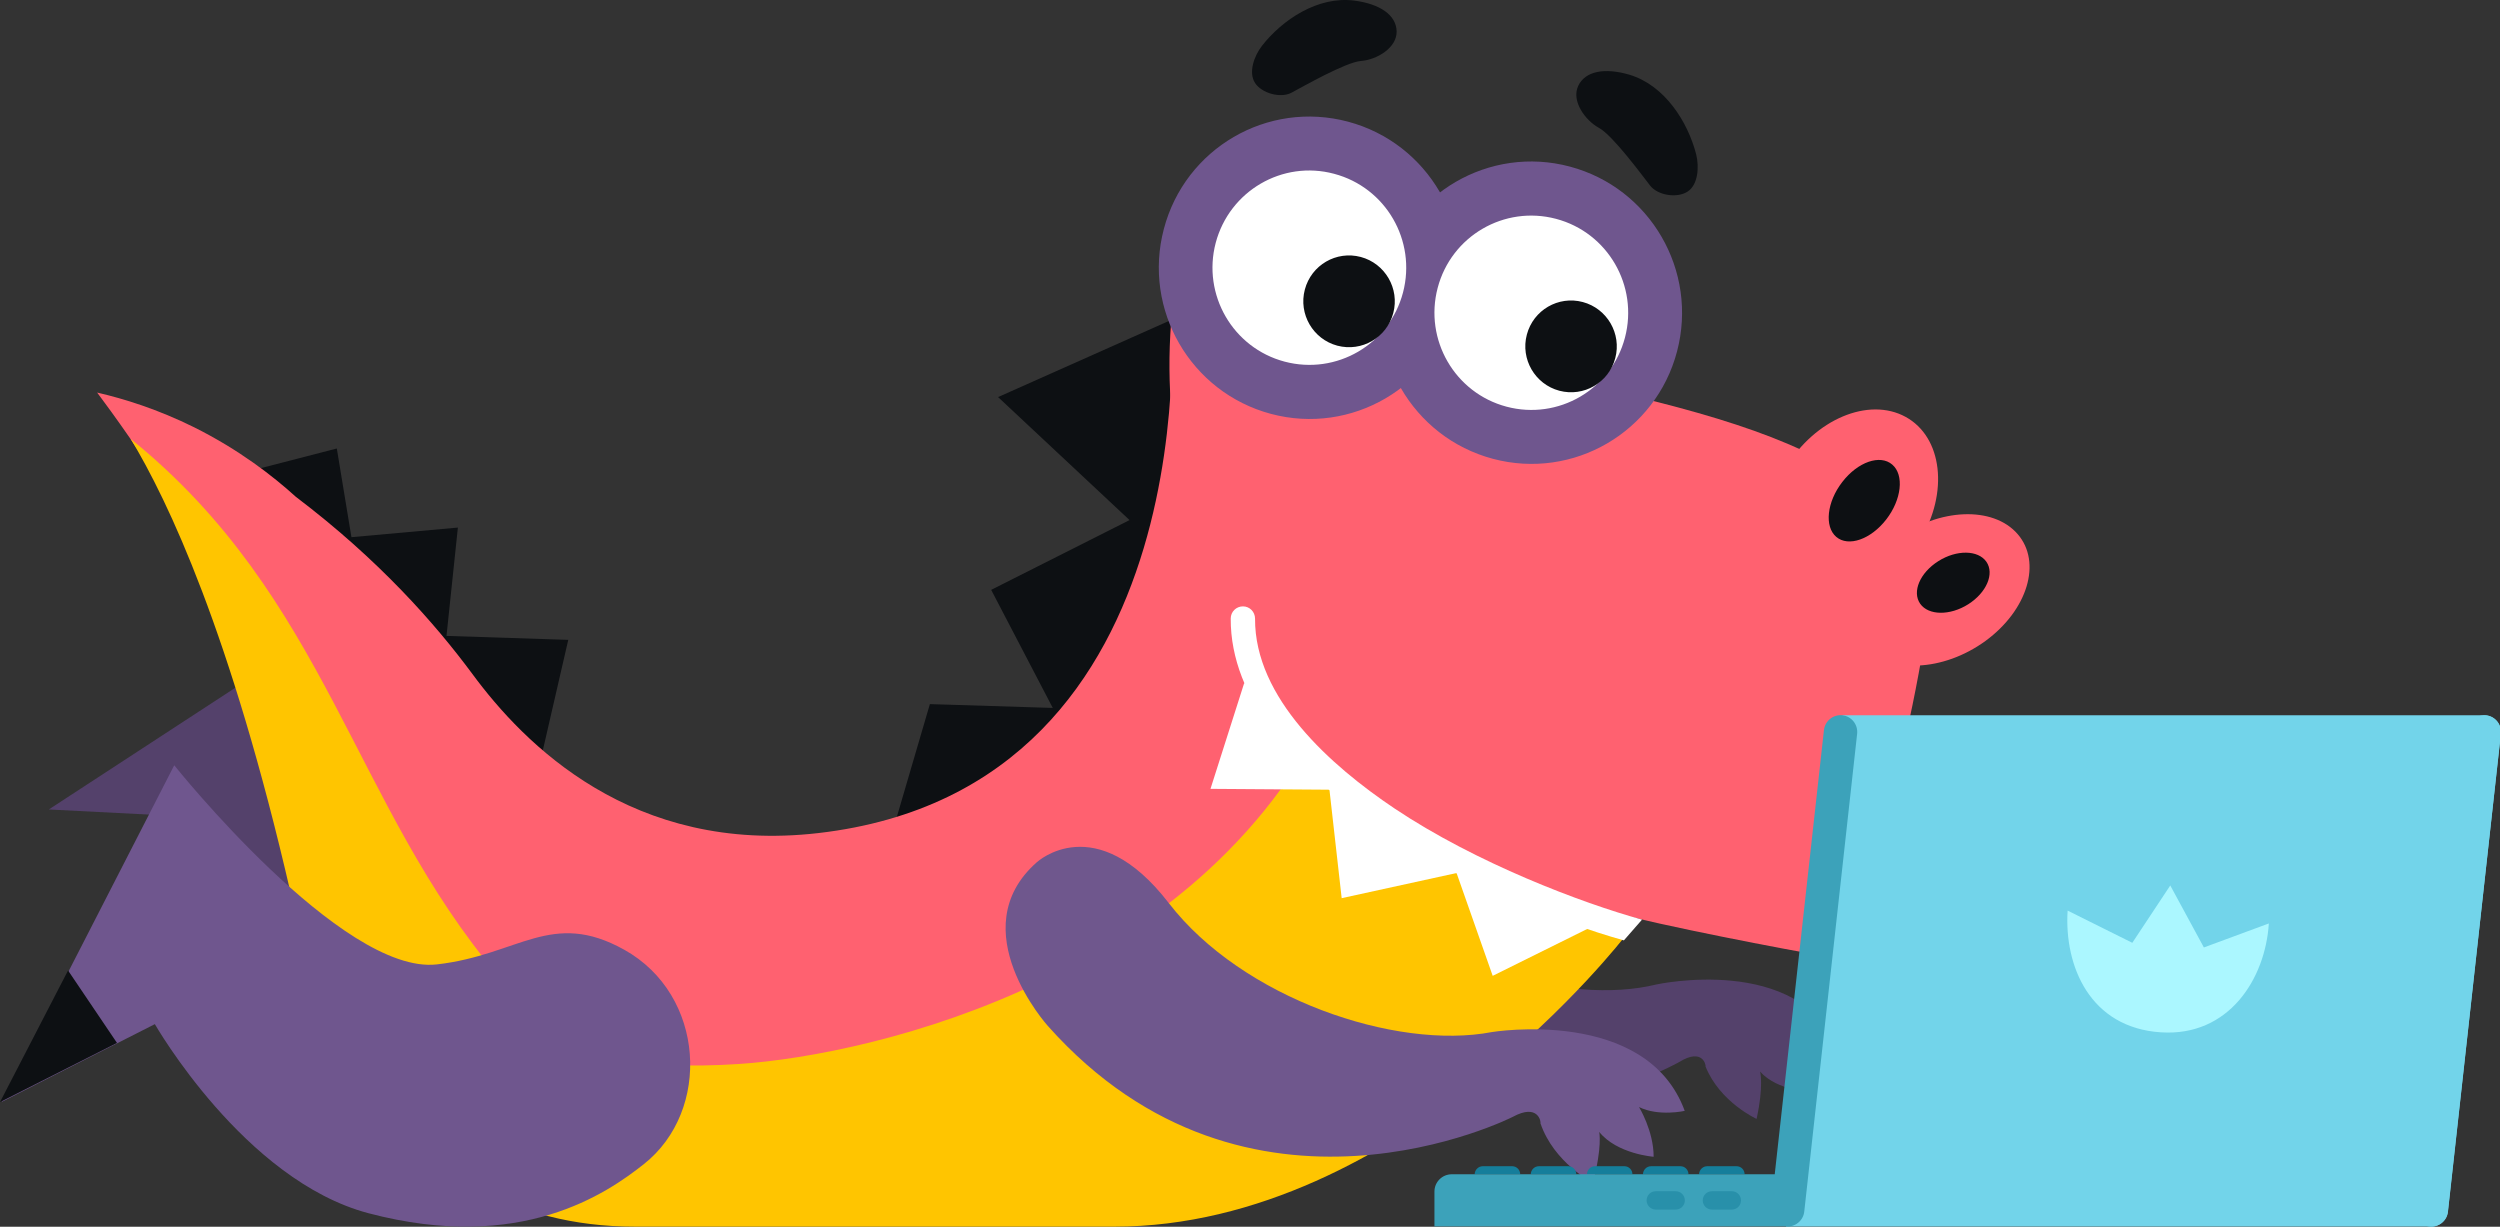 <?xml version="1.0" encoding="UTF-8"?> <svg xmlns="http://www.w3.org/2000/svg" width="483" height="237" viewBox="0 0 483 237" fill="none"><rect x="0" y="0" width="483" height="237" fill="#333333" stroke="none"/> <g clip-path="url(#clip0_839_1180)"> <path d="M324.485 205.149C324.485 205.149 278.547 231.562 240.731 193.198C240.731 193.198 224.268 176.744 237.281 164.057C237.281 164.057 247.251 153.852 261.187 170.169C275.124 186.458 302.997 194.398 320.03 190.196C320.03 190.196 347.359 184.221 355.156 202.475C355.156 202.475 350.592 203.785 346.952 202.229C346.952 202.229 349.777 206.35 349.995 210.961C349.995 210.961 343.447 210.824 340.052 207.032C340.052 207.032 340.785 209.788 339.372 216.173C339.372 216.173 332.282 212.953 329.511 206.049C329.62 205.831 328.968 202.393 324.485 205.149Z" fill="#54416B"></path> <path fill-rule="evenodd" clip-rule="evenodd" d="M54.472 204.194C73.733 223.185 91.608 221.521 99.514 220.348C114.048 218.165 122.931 200.456 114.7 186.84C107.311 174.616 98.59 178.627 85.659 173.061C70.636 166.567 63.491 121.109 63.491 121.109L9.429 156.389L38.742 157.89C38.715 157.89 38.742 188.696 54.472 204.194Z" fill="#54416B"></path> <path fill-rule="evenodd" clip-rule="evenodd" d="M103.568 150.633L109.789 123.62L86.263 122.856L88.463 101.927L67.898 103.783L65.073 86.647L48.501 90.931L103.568 150.633Z" fill="#0D1013"></path> <path fill-rule="evenodd" clip-rule="evenodd" d="M226.568 61.68L192.827 76.715L218.228 100.481L191.496 113.96L203.395 136.771L179.651 136.034L172.561 160.237C198.668 156.608 236.293 139.418 226.568 61.68Z" fill="#0D1013"></path> <path fill-rule="evenodd" clip-rule="evenodd" d="M318.496 162.748L313.307 176.8C313.307 176.8 187.445 239.093 130.042 233.8C112.981 232.217 104.451 231.453 101.924 230.253C63.076 211.917 77.909 161.438 25.206 84.792C22.544 80.945 20.262 77.834 18.768 75.842C23.956 77.043 30.477 79.062 37.513 82.554C46.152 86.866 52.672 91.913 57.154 95.979C73.318 108.23 84.103 120.536 91.275 130.223C101.218 143.702 122.109 165.121 158.132 160.947C234.959 152.051 226.157 57.588 226.157 57.588C226.157 57.588 229.634 59.28 235.258 62.39C249.086 69.976 275.817 85.993 295.758 106.02C304.668 115.025 318.496 162.748 318.496 162.748Z" fill="#FF6170"></path> <path fill-rule="evenodd" clip-rule="evenodd" d="M319.678 163.865C319.624 164.056 318.103 169.132 315.794 175.871C314.951 178.3 314.299 180.1 314.082 180.728C314.082 180.728 270.86 236.991 215.277 236.991C178.195 236.991 154.587 236.991 122.748 236.991C73.848 236.991 60.537 191.069 56.163 172.57C44.59 122.309 32.447 96.688 25.247 84.791C63.254 115.488 68.225 155.598 96.37 188.668C109.708 204.33 122.884 206.868 142.824 205.558C168.958 203.812 234.24 188.477 258.173 133.796L295.5 105.992L295.772 106.074C311.827 134.424 321.58 157.426 319.678 163.865Z" fill="#FFC500"></path> <path fill-rule="evenodd" clip-rule="evenodd" d="M371.292 126.73C377.377 91.394 344.75 82.363 293.297 71.585C273.628 67.465 226.739 57.315 226.739 57.315C223.561 83.782 230.678 102.309 233.721 111.668C251.488 166.185 312.694 176.581 315.302 177.208C328.505 180.374 351.841 184.712 354.639 185.067C354.639 185.067 365.18 162.092 371.292 126.73Z" fill="#FF6170"></path> <path fill-rule="evenodd" clip-rule="evenodd" d="M345.031 90.303C339.407 99.608 340.657 110.331 347.802 114.233C354.947 118.135 365.324 113.769 370.921 104.464C376.544 95.16 375.294 84.437 368.15 80.535C361.005 76.633 350.654 80.999 345.031 90.303Z" fill="#FF6170"></path> <path fill-rule="evenodd" clip-rule="evenodd" d="M355.936 93.114C352.948 96.961 352.432 101.736 354.768 103.728C357.105 105.72 361.424 104.219 364.412 100.372C367.401 96.524 367.917 91.749 365.581 89.757C363.244 87.738 358.925 89.239 355.936 93.114Z" fill="#0D1013"></path> <path fill-rule="evenodd" clip-rule="evenodd" d="M366.441 104.11C358.264 110.086 355.493 119.336 360.22 124.765C364.947 130.223 375.406 129.786 383.583 123.838C391.76 117.862 394.531 108.612 389.804 103.182C385.077 97.725 374.618 98.134 366.441 104.11Z" fill="#FF6170"></path> <path fill-rule="evenodd" clip-rule="evenodd" d="M374.476 108.42C370.945 110.657 369.369 114.313 370.972 116.633C372.575 118.925 376.731 118.979 380.263 116.742C383.794 114.504 385.37 110.848 383.767 108.529C382.164 106.237 378.008 106.182 374.476 108.42Z" fill="#0D1013"></path> <path fill-rule="evenodd" clip-rule="evenodd" d="M243.832 8.828C242.257 10.847 241.17 14.04 242.474 16.032C243.778 18.023 247.391 19.033 249.51 17.914C251.629 16.796 259.942 12.021 262.958 11.775C265.973 11.557 269.912 9.237 269.831 6.045C269.749 2.853 266.516 0.752 261.708 0.124C254.59 -0.831 247.69 3.889 243.832 8.828Z" fill="#0D1013"></path> <path fill-rule="evenodd" clip-rule="evenodd" d="M327.698 29.812C328.323 32.323 328.052 35.706 326.041 37.016C324.058 38.325 320.309 37.78 318.815 35.87C317.321 33.96 311.589 26.156 308.926 24.71C306.264 23.264 303.547 19.526 304.906 16.606C306.264 13.686 310.095 13.059 314.767 14.423C321.722 16.497 326.123 23.673 327.698 29.812Z" fill="#0D1013"></path> <path fill-rule="evenodd" clip-rule="evenodd" d="M224.853 44.245C220.75 59.826 230.014 75.815 245.554 79.963C261.093 84.11 277.04 74.805 281.142 59.225C285.244 43.645 275.98 27.656 260.441 23.508C244.874 19.361 228.955 28.638 224.853 44.245Z" fill="#6F568E"></path> <path fill-rule="evenodd" clip-rule="evenodd" d="M267.716 52.922C263.614 68.503 272.878 84.492 288.417 88.639C303.956 92.787 319.903 83.483 324.005 67.902C328.107 52.322 318.843 36.333 303.304 32.185C287.765 28.038 271.818 37.342 267.716 52.922Z" fill="#6F568E"></path> <path fill-rule="evenodd" clip-rule="evenodd" d="M234.874 46.92C232.238 56.934 238.188 67.221 248.185 69.867C258.182 72.514 268.424 66.566 271.059 56.524C273.695 46.483 267.745 36.224 257.748 33.577C247.778 30.903 237.536 36.879 234.874 46.92Z" fill="white"></path> <path fill-rule="evenodd" clip-rule="evenodd" d="M252.093 55.95C250.843 60.67 253.669 65.527 258.368 66.782C263.095 68.037 267.931 65.227 269.181 60.479C270.43 55.759 267.605 50.902 262.905 49.647C258.178 48.392 253.343 51.202 252.093 55.95Z" fill="#0D1013"></path> <path fill-rule="evenodd" clip-rule="evenodd" d="M277.756 55.624C275.121 65.638 281.071 75.925 291.068 78.572C301.065 81.218 311.307 75.27 313.942 65.229C316.577 55.215 310.628 44.928 300.631 42.281C290.633 39.635 280.392 45.583 277.756 55.624Z" fill="white"></path> <path fill-rule="evenodd" clip-rule="evenodd" d="M294.984 64.656C293.734 69.376 296.559 74.233 301.259 75.488C305.986 76.743 310.822 73.933 312.071 69.185C313.321 64.465 310.496 59.608 305.796 58.353C301.069 57.097 296.233 59.908 294.984 64.656Z" fill="#0D1013"></path> <path d="M317.238 177.672C305.638 174.48 285.155 166.731 269.425 156.198C257.092 147.931 242.394 134.861 242.476 119.526C242.476 118.216 241.444 117.152 240.14 117.152C238.836 117.152 237.776 118.189 237.776 119.499C237.613 150.687 288.061 174.534 313.734 181.683L317.238 177.672Z" fill="white"></path> <path fill-rule="evenodd" clip-rule="evenodd" d="M240.386 131.941L233.866 152.406L256.848 152.569L259.212 173.525L281.407 168.668L288.389 188.532L307.867 178.873L302.678 175.298L276.055 162.911L256.006 149.377L240.386 131.941Z" fill="white"></path> <path fill-rule="evenodd" clip-rule="evenodd" d="M71.208 234.399C100.711 242.176 117.31 230.497 124.4 224.904C137.44 214.59 136.272 192.215 120.597 183.484C106.525 175.653 100.222 184.521 84.411 186.322C66.047 188.423 33.664 147.849 33.664 147.849L0.304 212.898L29.915 197.864C29.915 197.836 47.139 228.042 71.208 234.399Z" fill="#6F568E"></path> <path fill-rule="evenodd" clip-rule="evenodd" d="M13.148 187.495L-0.001 212.926L22.602 201.493L13.148 187.495Z" fill="#0D1013"></path> <path d="M292.236 215.792C292.236 215.792 241.191 241.741 202.451 198.22C202.451 198.22 185.581 179.529 200.332 166.568C200.332 166.568 211.661 156.118 225.814 174.481C239.968 192.845 269.634 202.968 288.243 199.393C288.243 199.393 318.099 194.455 325.488 214.619C325.488 214.619 320.49 215.765 316.659 213.882C316.659 213.882 319.484 218.466 319.484 223.487C319.484 223.487 312.421 222.968 308.971 218.684C308.971 218.684 309.596 221.713 307.721 228.507C307.721 228.507 300.223 224.66 297.615 217.02C297.751 216.829 297.235 213.063 292.236 215.792Z" fill="#6F578D"></path> <path d="M469.364 236.965C471.13 237.156 472.733 235.873 472.923 234.1L483.165 141.792C483.355 140.018 482.078 138.408 480.312 138.217C478.547 138.026 476.944 139.309 476.754 141.082L466.539 233.39C466.322 235.164 467.598 236.774 469.364 236.965Z" fill="#72D4EA"></path> <path d="M297.313 225.314H302.991C303.86 225.314 304.539 226.024 304.539 226.869H295.737C295.764 226.024 296.443 225.314 297.313 225.314Z" fill="#157E9B"></path> <path d="M286.477 225.314H292.155C293.024 225.314 293.703 226.024 293.703 226.869H284.901C284.928 226.024 285.608 225.314 286.477 225.314Z" fill="#157E9B"></path> <path d="M318.989 225.314H324.666C325.536 225.314 326.215 226.024 326.215 226.869H317.413C317.44 226.024 318.119 225.314 318.989 225.314Z" fill="#157E9B"></path> <path d="M308.157 225.314H313.834C314.704 225.314 315.383 226.024 315.383 226.869H306.608C306.608 226.024 307.287 225.314 308.157 225.314Z" fill="#157E9B"></path> <path d="M329.832 225.314H335.51C336.379 225.314 337.059 226.024 337.059 226.869H328.257C328.284 226.024 328.963 225.314 329.832 225.314Z" fill="#157E9B"></path> <path d="M355.971 138.19H479.633C479.851 138.163 480.095 138.163 480.312 138.19C482.078 138.381 483.355 139.991 483.165 141.765L472.95 234.1C472.76 235.873 471.157 237.156 469.391 236.965H345.05L355.971 138.19Z" fill="#72D4EA"></path> <path fill-rule="evenodd" clip-rule="evenodd" d="M419.296 171.07L425.789 183.048L438.34 178.41C437.661 189.133 430.597 200.293 417.503 199.447C403.784 198.574 398.785 186.65 399.465 175.927L411.961 182.148L419.296 171.07Z" fill="#ABF7FF"></path> <path d="M280.477 226.869H342.878L352.386 141.055C352.577 139.282 354.179 137.999 355.945 138.19C357.711 138.381 358.988 139.991 358.798 141.765L348.583 234.073C348.393 235.846 346.79 237.129 345.024 236.938H277.135V230.198C277.135 228.37 278.629 226.869 280.477 226.869Z" fill="#3CA2BA"></path> <path d="M330.736 233.691H334.594C335.572 233.691 336.359 232.899 336.359 231.917C336.359 230.935 335.572 230.144 334.594 230.144H330.736C329.758 230.144 328.97 230.935 328.97 231.917C328.97 232.899 329.758 233.691 330.736 233.691Z" fill="#2890AA"></path> <path d="M319.888 233.691H323.746C324.724 233.691 325.512 232.899 325.512 231.917C325.512 230.935 324.724 230.144 323.746 230.144H319.888C318.91 230.144 318.122 230.935 318.122 231.917C318.122 232.899 318.937 233.691 319.888 233.691Z" fill="#2890AA"></path> </g> <defs> <clipPath id="clip0_839_1180"> <rect width="483" height="237" fill="white" transform="matrix(-1 0 0 1 483 0)"></rect> </clipPath> </defs> </svg> 